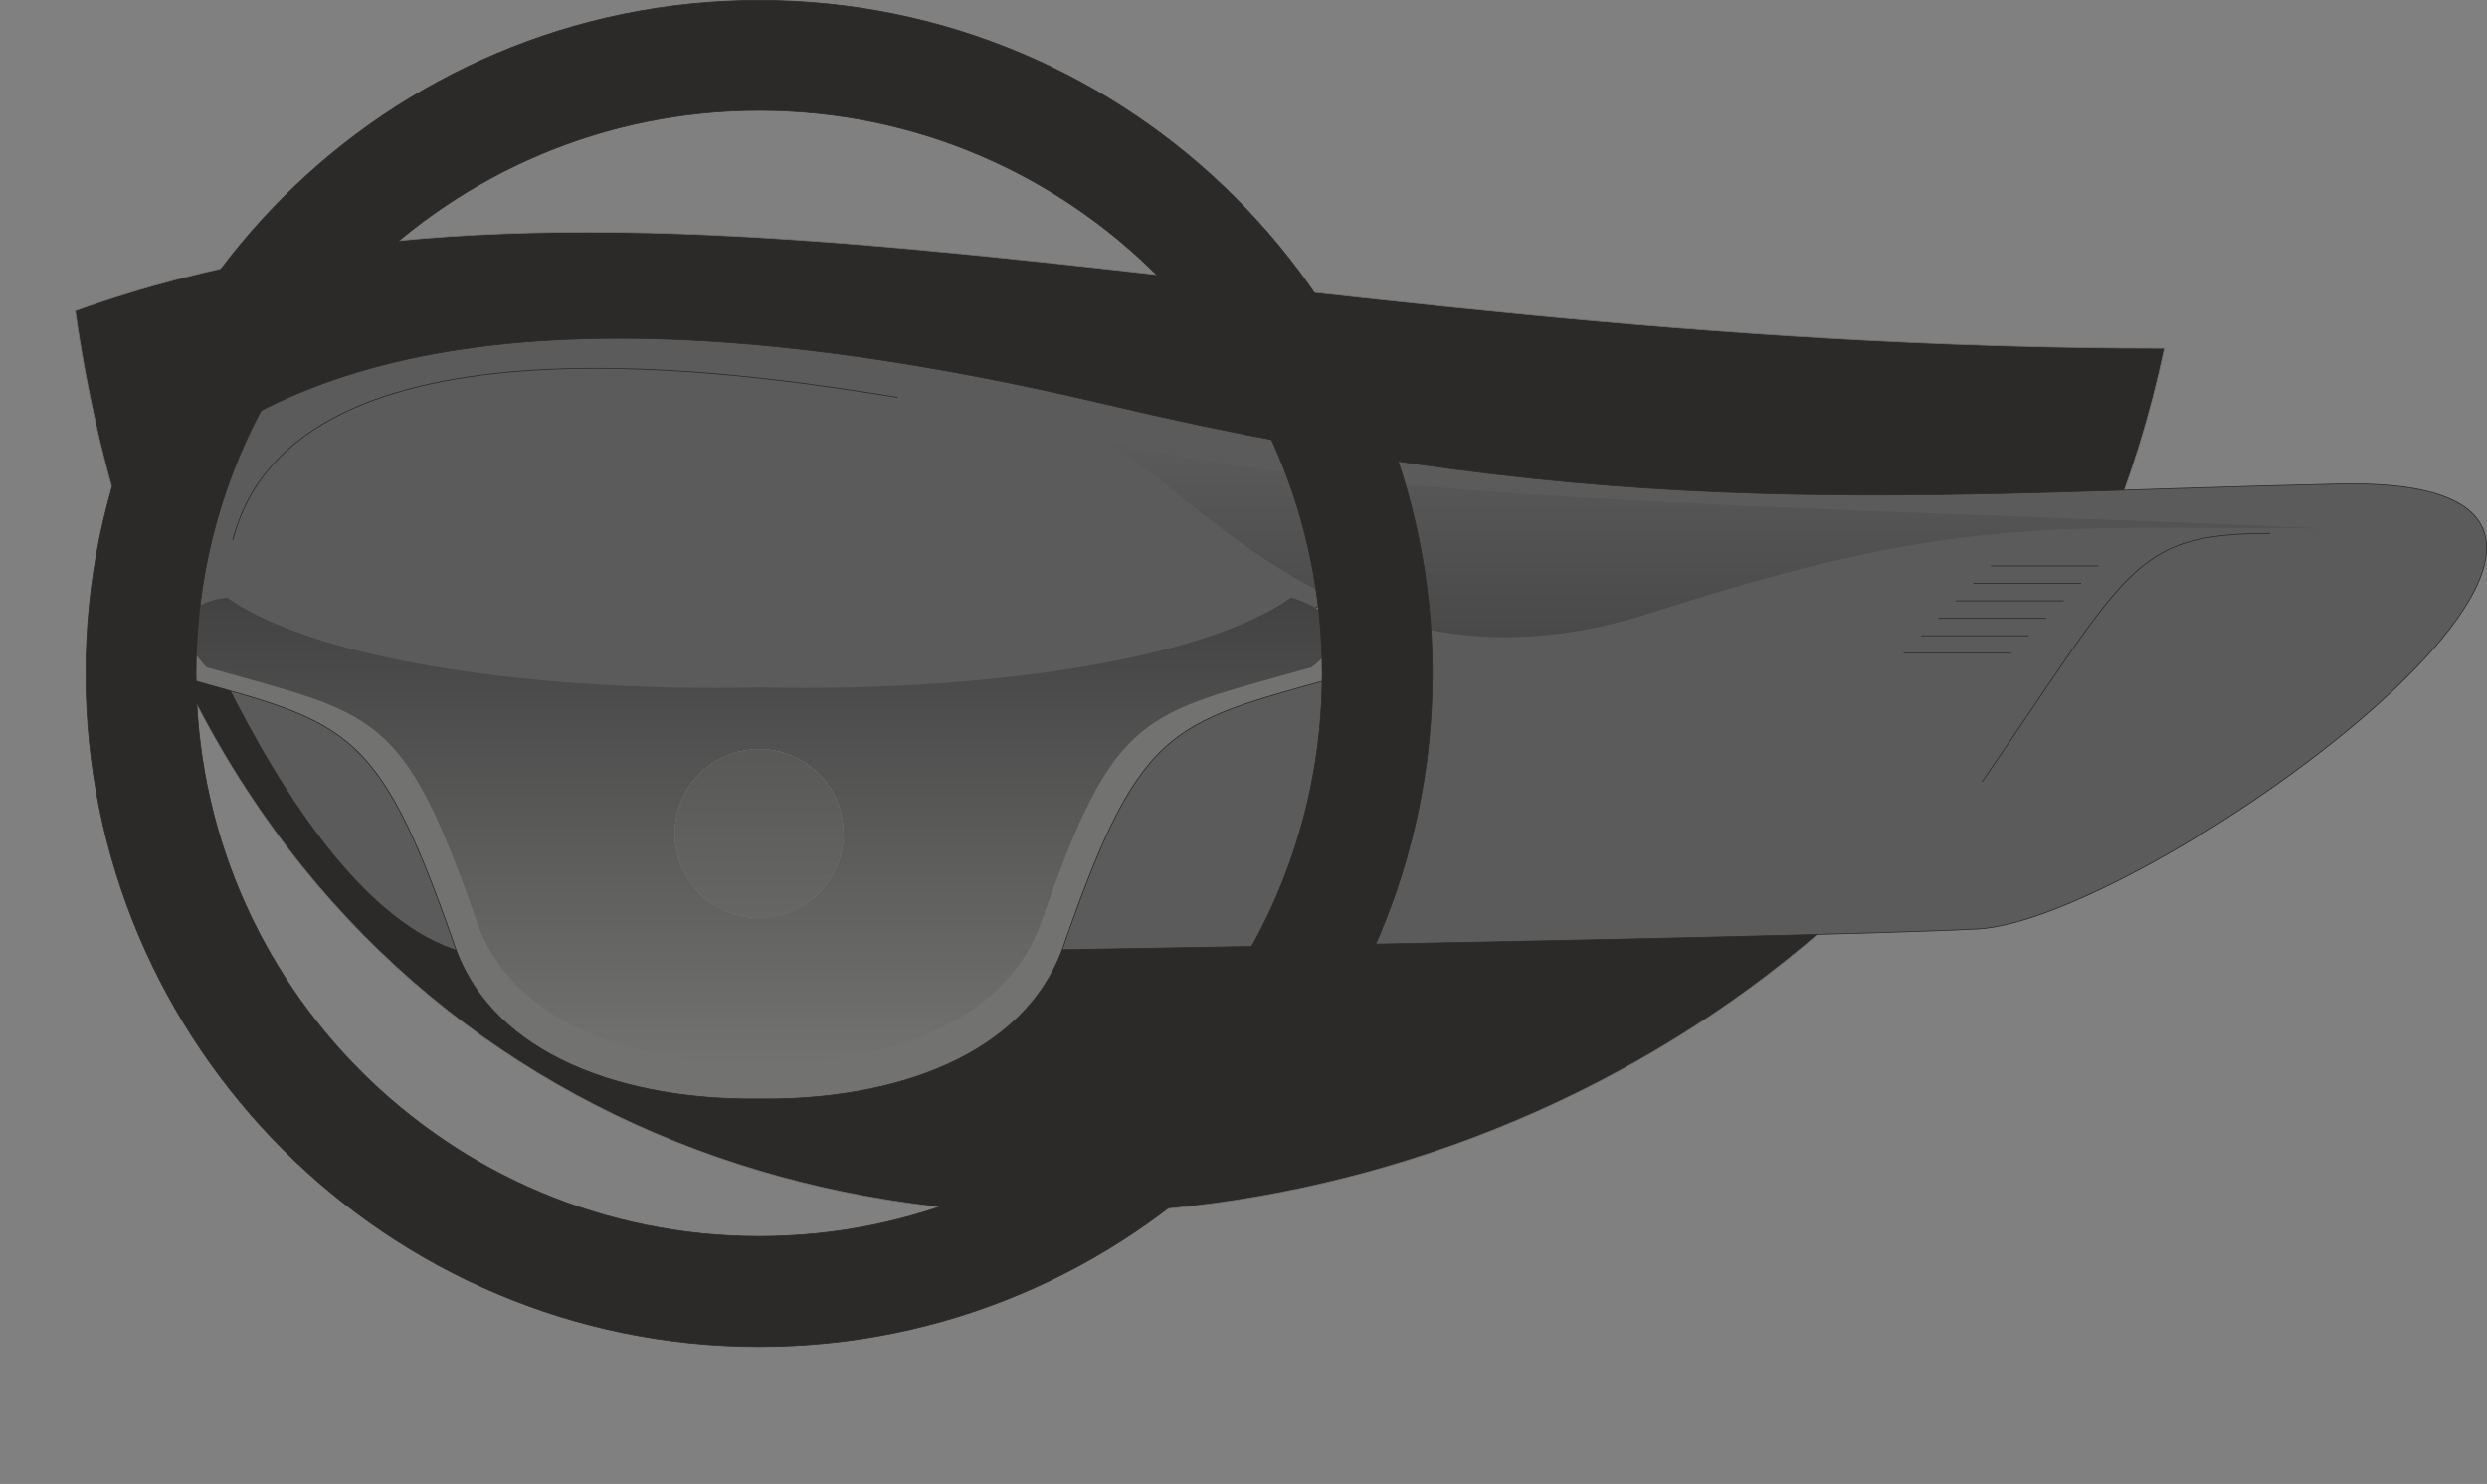 <?xml version="1.0" encoding="UTF-8" standalone="no"?>
<!-- Creator: CorelDRAW X5 -->
<svg
    xmlns:inkscape="http://www.inkscape.org/namespaces/inkscape"
    xmlns:rdf="http://www.w3.org/1999/02/22-rdf-syntax-ns#"
    xmlns="http://www.w3.org/2000/svg"
    xmlns:dc="http://purl.org/dc/elements/1.1/"
    xmlns:ns1="http://sozi.baierouge.fr"
    xmlns:cc="http://web.resource.org/cc/"
    xmlns:xlink="http://www.w3.org/1999/xlink"
    xmlns:sodipodi="http://sodipodi.sourceforge.net/DTD/sodipodi-0.dtd"
    style="fill-rule:evenodd;text-rendering:geometricPrecision;image-rendering:optimizeQuality;clip-rule:evenodd;shape-rendering:geometricPrecision"
    xml:space="preserve"
    viewBox="0 0 24958 14894"
  >
 <rect x="0" y="0" width="24958" height="14894" fill="#808080" stroke="none"/>
 <defs
    >
  <style
        type="text/css"
      >
    .str1 {stroke:#2B2A29;stroke-width:7.62}
    .str0 {stroke:#727271;stroke-width:7.62}
    .str3 {stroke:#393938;stroke-width:7.62}
    .str2 {stroke:#727271;stroke-width:7.62}
    .fil7 {fill:none}
    .fil1 {fill:#2B2A29}
    .fil2 {fill:#5B5B5B}
    .fil4 {fill:#727271}
    .fil10 {fill:#393938}
    .fil11 {fill:#60605F}
    .fil13 {fill:#727271}
    .fil8 {fill:#E4E5E5}
    .fil0 {fill:url(#id5)}
    .fil9 {fill:url(#id6)}
    .fil3 {fill:url(#id7)}
    .fil12 {fill:url(#id8)}
    .fil5 {fill:url(#id9)}
    .fil14 {fill:url(#id10)}
    .fil6 {fill:url(#id11)}
    .fil15 {fill:url(#id12)}
  </style
    >
   <mask
        id="id0"
      >
  <linearGradient
          id="id1"
          y2="14070"
          gradientUnits="userSpaceOnUse"
          x2="11472"
          y1="3942.8"
          x1="11472"
        >
   <stop
            style="stop-color:white"
            offset="0"
        />
   <stop
            style="stop-opacity:0;stop-color:white"
            offset="1"
        />
  </linearGradient
      >
    <rect
          y="3115"
          x="-97"
          style="fill:url(#id1)"
          height="11783"
          width="23139"
      />
   </mask
    >
   <clipPath
        id="id2"
      >
    <path
          d="m7618 7520c467 0 846 379 846 846s-379 846-846 846-846-379-846-846 379-846 846-846z"
      />
   </clipPath
    >
     <mask
        id="id3"
      >
      <rect
          y="3115"
          x="-97"
          style="fill:url(#id1)"
          height="11783"
          width="23139"
      />
     </mask
    >
  <linearGradient
        id="id5"
        y2="14894"
        gradientUnits="userSpaceOnUse"
        x2="11472"
        y1="3118.6"
        x1="11472"
      >
   <stop
          style="stop-color:#5B5B5B"
          offset="0"
      />
   <stop
          style="stop-color:#5B5B5B"
          offset=".251"
      />
   <stop
          style="stop-color:#C5C6C6"
          offset=".702"
      />
   <stop
          style="stop-color:#C5C6C6"
          offset="1"
      />
  </linearGradient
    >
  <linearGradient
        id="id6"
        y2="14894"
        gradientUnits="userSpaceOnUse"
        x2="11472"
        y1="3118.6"
        x1="11472"
      >
   <stop
          style="stop-color:#60605F"
          offset="0"
      />
   <stop
          style="stop-color:#60605F"
          offset=".251"
      />
   <stop
          style="stop-color:#B6B7B7"
          offset=".702"
      />
   <stop
          style="stop-color:#B6B7B7"
          offset="1"
      />
  </linearGradient
    >
  <linearGradient
        id="id7"
        y2="7137.3"
        gradientUnits="userSpaceOnUse"
        x2="17161"
        y1="4388"
        x1="17161"
      >
   <stop
          style="stop-color:#5B5B5B"
          offset="0"
      />
   <stop
          style="stop-color:#434242"
          offset="1"
      />
  </linearGradient
    >
  <linearGradient
        id="id8"
        y2="7137.3"
        gradientUnits="userSpaceOnUse"
        x2="17161"
        y1="4388"
        x1="17161"
      >
   <stop
          style="stop-color:#60605F"
          offset="0"
      />
   <stop
          style="stop-color:#4C4C4B"
          offset="1"
      />
  </linearGradient
    >
  <linearGradient
        id="id9"
        y2="5998.4"
        gradientUnits="userSpaceOnUse"
        x2="7632.8"
        y1="10688"
        x1="7632.8"
      >
   <stop
          style="stop-color:#727271"
          offset="0"
      />
   <stop
          style="stop-color:#434242"
          offset="1"
      />
  </linearGradient
    >
  <linearGradient
        id="id10"
        y2="5998.4"
        gradientUnits="userSpaceOnUse"
        x2="7632.8"
        y1="10688"
        x1="7632.8"
      >
   <stop
          style="stop-color:#727271"
          offset="0"
      />
   <stop
          style="stop-color:#4C4C4B"
          offset="1"
      />
  </linearGradient
    >
  <radialGradient
        id="id11"
        gradientUnits="userSpaceOnUse"
        cy="6759.5"
        cx="7617.7"
        r="4899"
      >
   <stop
          style="stop-color:#FEFEFE"
          offset="0"
      />
   <stop
          style="stop-color:#2C2B2A"
          offset=".78"
      />
   <stop
          style="stop-color:#2B2A29"
          offset="1"
      />
  </radialGradient
    >
  <radialGradient
        id="id12"
        gradientUnits="userSpaceOnUse"
        cy="6759.5"
        cx="7617.7"
        r="4899"
      >
   <stop
          style="stop-color:#E4E5E5"
          offset="0"
      />
   <stop
          style="stop-color:#3A3A39"
          offset=".78"
      />
   <stop
          style="stop-color:#393938"
          offset="1"
      />
  </radialGradient
    >
 </defs
  >
 <g
      id="Layer_x0020_1"
    >
  <path
        style="mask:url(#id0)"
        class="fil0"
        d="m755 3119l20966 376c1236 22 1317 1537 1317 3502v4325c0 1965-1608 3573-3573 3573h-15889c-1965 0-3573-1608-3573-3573v-4325c0-1965-97-3423 752-3878z"
    />
  <path
        class="fil1 str0"
        d="m755 3119c5500-1974 11751 376 20966 376-2255 10718-19133 12552-20966-376z"
    />
  <path
        class="fil2 str1"
        d="m1469 4952c1551-1551 4466-2115 9637-893s8086 893 12364 799-1880 4372-3620 4466c-1739 94-12881 282-14855 282s-3526-4654-3526-4654z"
    />
  <path
        class="fil3"
        d="m23318 5304c-2774 0-3689-141-6744 846s-4559-1292-5569-1762c2328 670 7925 714 12313 916z"
    />
  <g
        id="_484320728"
      >
   <path
          class="fil4 str1"
          d="m1864 5992c987 697 3416 1025 5754 972 2338 52 4767-275 5754-972 0 0 889 231 223 754-1825 519-2123 445-2922 2748-387 1116-1729 1553-3055 1536-1326 17-2668-420-3055-1536-799-2303-1097-2229-2922-2748-635-681 223-754 223-754z"
      />
   <path
          class="fil5"
          d="m2279 5998c916 647 3170 951 5339 902 2170 49 4423-255 5339-902 0 0 825 214 207 699-1693 481-1970 413-2711 2550-359 1036-1604 1441-2835 1426-1230 16-2475-390-2835-1426-741-2137-1018-2068-2711-2550-589-632 207-699 207-699z"
      />
   <path
          class="fil6 str1"
          d="m7618 4c3730 0 6756 3025 6756 6756 0 3730-3025 6756-6756 6756-3730 0-6756-3025-6756-6756 0-3730 3025-6756 6756-6756zm0 1104c3121 0 5651 2531 5651 5651 0 3121-2531 5651-5651 5651-3121 0-5651-2531-5651-5651 0-3121 2531-5651 5651-5651z"
      />
  </g
    >
  <path
        class="fil7 str1"
        d="m9009 3989c-1457-235-6055-973-6673 1433"
    />
  <path
        class="fil7 str1"
        d="m22782 5354c-1386 0-1410 352-2890 2491"
    />
  <line
        y1="5680"
        x2="21061"
        x1="19979"
        y2="5680"
        class="fil7 str1"
    />
  <line
        y1="5856"
        x2="20885"
        x1="19804"
        y2="5856"
        class="fil7 str1"
    />
  <line
        y1="6031"
        x2="20710"
        x1="19628"
        y2="6031"
        class="fil7 str1"
    />
  <line
        y1="6206"
        x2="20535"
        x1="19453"
        y2="6206"
        class="fil7 str1"
    />
  <line
        y1="6381"
        x2="20360"
        x1="19278"
        y2="6381"
        class="fil7 str1"
    />
  <line
        y1="6556"
        x2="20185"
        x1="19103"
        y2="6556"
        class="fil7 str1"
    />
  <g
        style="clip-path:url(#id2)"
      >
   <polygon
          points="4232 4980 11004 4980 11004 11751 4232 11751"
          class="fil8"
      />
   <g
          id="Layer_x0020_1_0"
        >
    <path
            id="1"
            d="m755 3119l20966 376c1236 22 1317 1537 1317 3502v4325c0 1965-1608 3573-3573 3573h-15889c-1965 0-3573-1608-3573-3573v-4325c0-1965-97-3423 752-3878z"
            style="mask:url(#id3)"
            class="fil9"
        />
    <path
            class="fil10 str2"
            d="m755 3119c5500-1974 11751 376 20966 376-2255 10718-19133 12552-20966-376z"
        />
    <path
            class="fil11 str3"
            d="m1469 4952c1551-1551 4466-2115 9637-893s8086 893 12364 799-1880 4372-3620 4466c-1739 94-12881 282-14855 282s-3526-4654-3526-4654z"
        />
    <path
            class="fil12"
            d="m23318 5304c-2774 0-3689-141-6744 846s-4559-1292-5569-1762c2328 670 7925 714 12313 916z"
        />
    <g
            id="_484320728"
          >
     <path
              class="fil13 str3"
              d="m1864 5992c987 697 3416 1025 5754 972 2338 52 4767-275 5754-972 0 0 889 231 223 754-1825 519-2123 445-2922 2748-387 1116-1729 1553-3055 1536-1326 17-2668-420-3055-1536-799-2303-1097-2229-2922-2748-635-681 223-754 223-754z"
          />
     <path
              class="fil14"
              d="m2279 5998c916 647 3170 951 5339 902 2170 49 4423-255 5339-902 0 0 825 214 207 699-1693 481-1970 413-2711 2550-359 1036-1604 1441-2835 1426-1230 16-2475-390-2835-1426-741-2137-1018-2068-2711-2550-589-632 207-699 207-699z"
          />
     <path
              class="fil15 str3"
              d="m7618 4c3730 0 6756 3025 6756 6756 0 3730-3025 6756-6756 6756-3730 0-6756-3025-6756-6756 0-3730 3025-6756 6756-6756zm0 1104c3121 0 5651 2531 5651 5651 0 3121-2531 5651-5651 5651-3121 0-5651-2531-5651-5651 0-3121 2531-5651 5651-5651z"
          />
    </g
        >
    <path
            class="fil7 str3"
            d="m9009 3989c-1457-235-6055-973-6673 1433"
        />
    <path
            class="fil7 str3"
            d="m22782 5354c-1386 0-1410 352-2890 2491"
        />
    <line
            y1="5680"
            x2="21061"
            x1="19979"
            y2="5680"
            class="fil7 str3"
        />
    <line
            y1="5856"
            x2="20885"
            x1="19804"
            y2="5856"
            class="fil7 str3"
        />
    <line
            y1="6031"
            x2="20710"
            x1="19628"
            y2="6031"
            class="fil7 str3"
        />
    <line
            y1="6206"
            x2="20535"
            x1="19453"
            y2="6206"
            class="fil7 str3"
        />
    <line
            y1="6381"
            x2="20360"
            x1="19278"
            y2="6381"
            class="fil7 str3"
        />
    <line
            y1="6556"
            x2="20185"
            x1="19103"
            y2="6556"
            class="fil7 str3"
        />
   </g
      >
  </g
    >
  <path
        class="fil7"
        d="m7618 7520c467 0 846 379 846 846s-379 846-846 846-846-379-846-846 379-846 846-846z"
    />
 </g
  >
</svg
>
